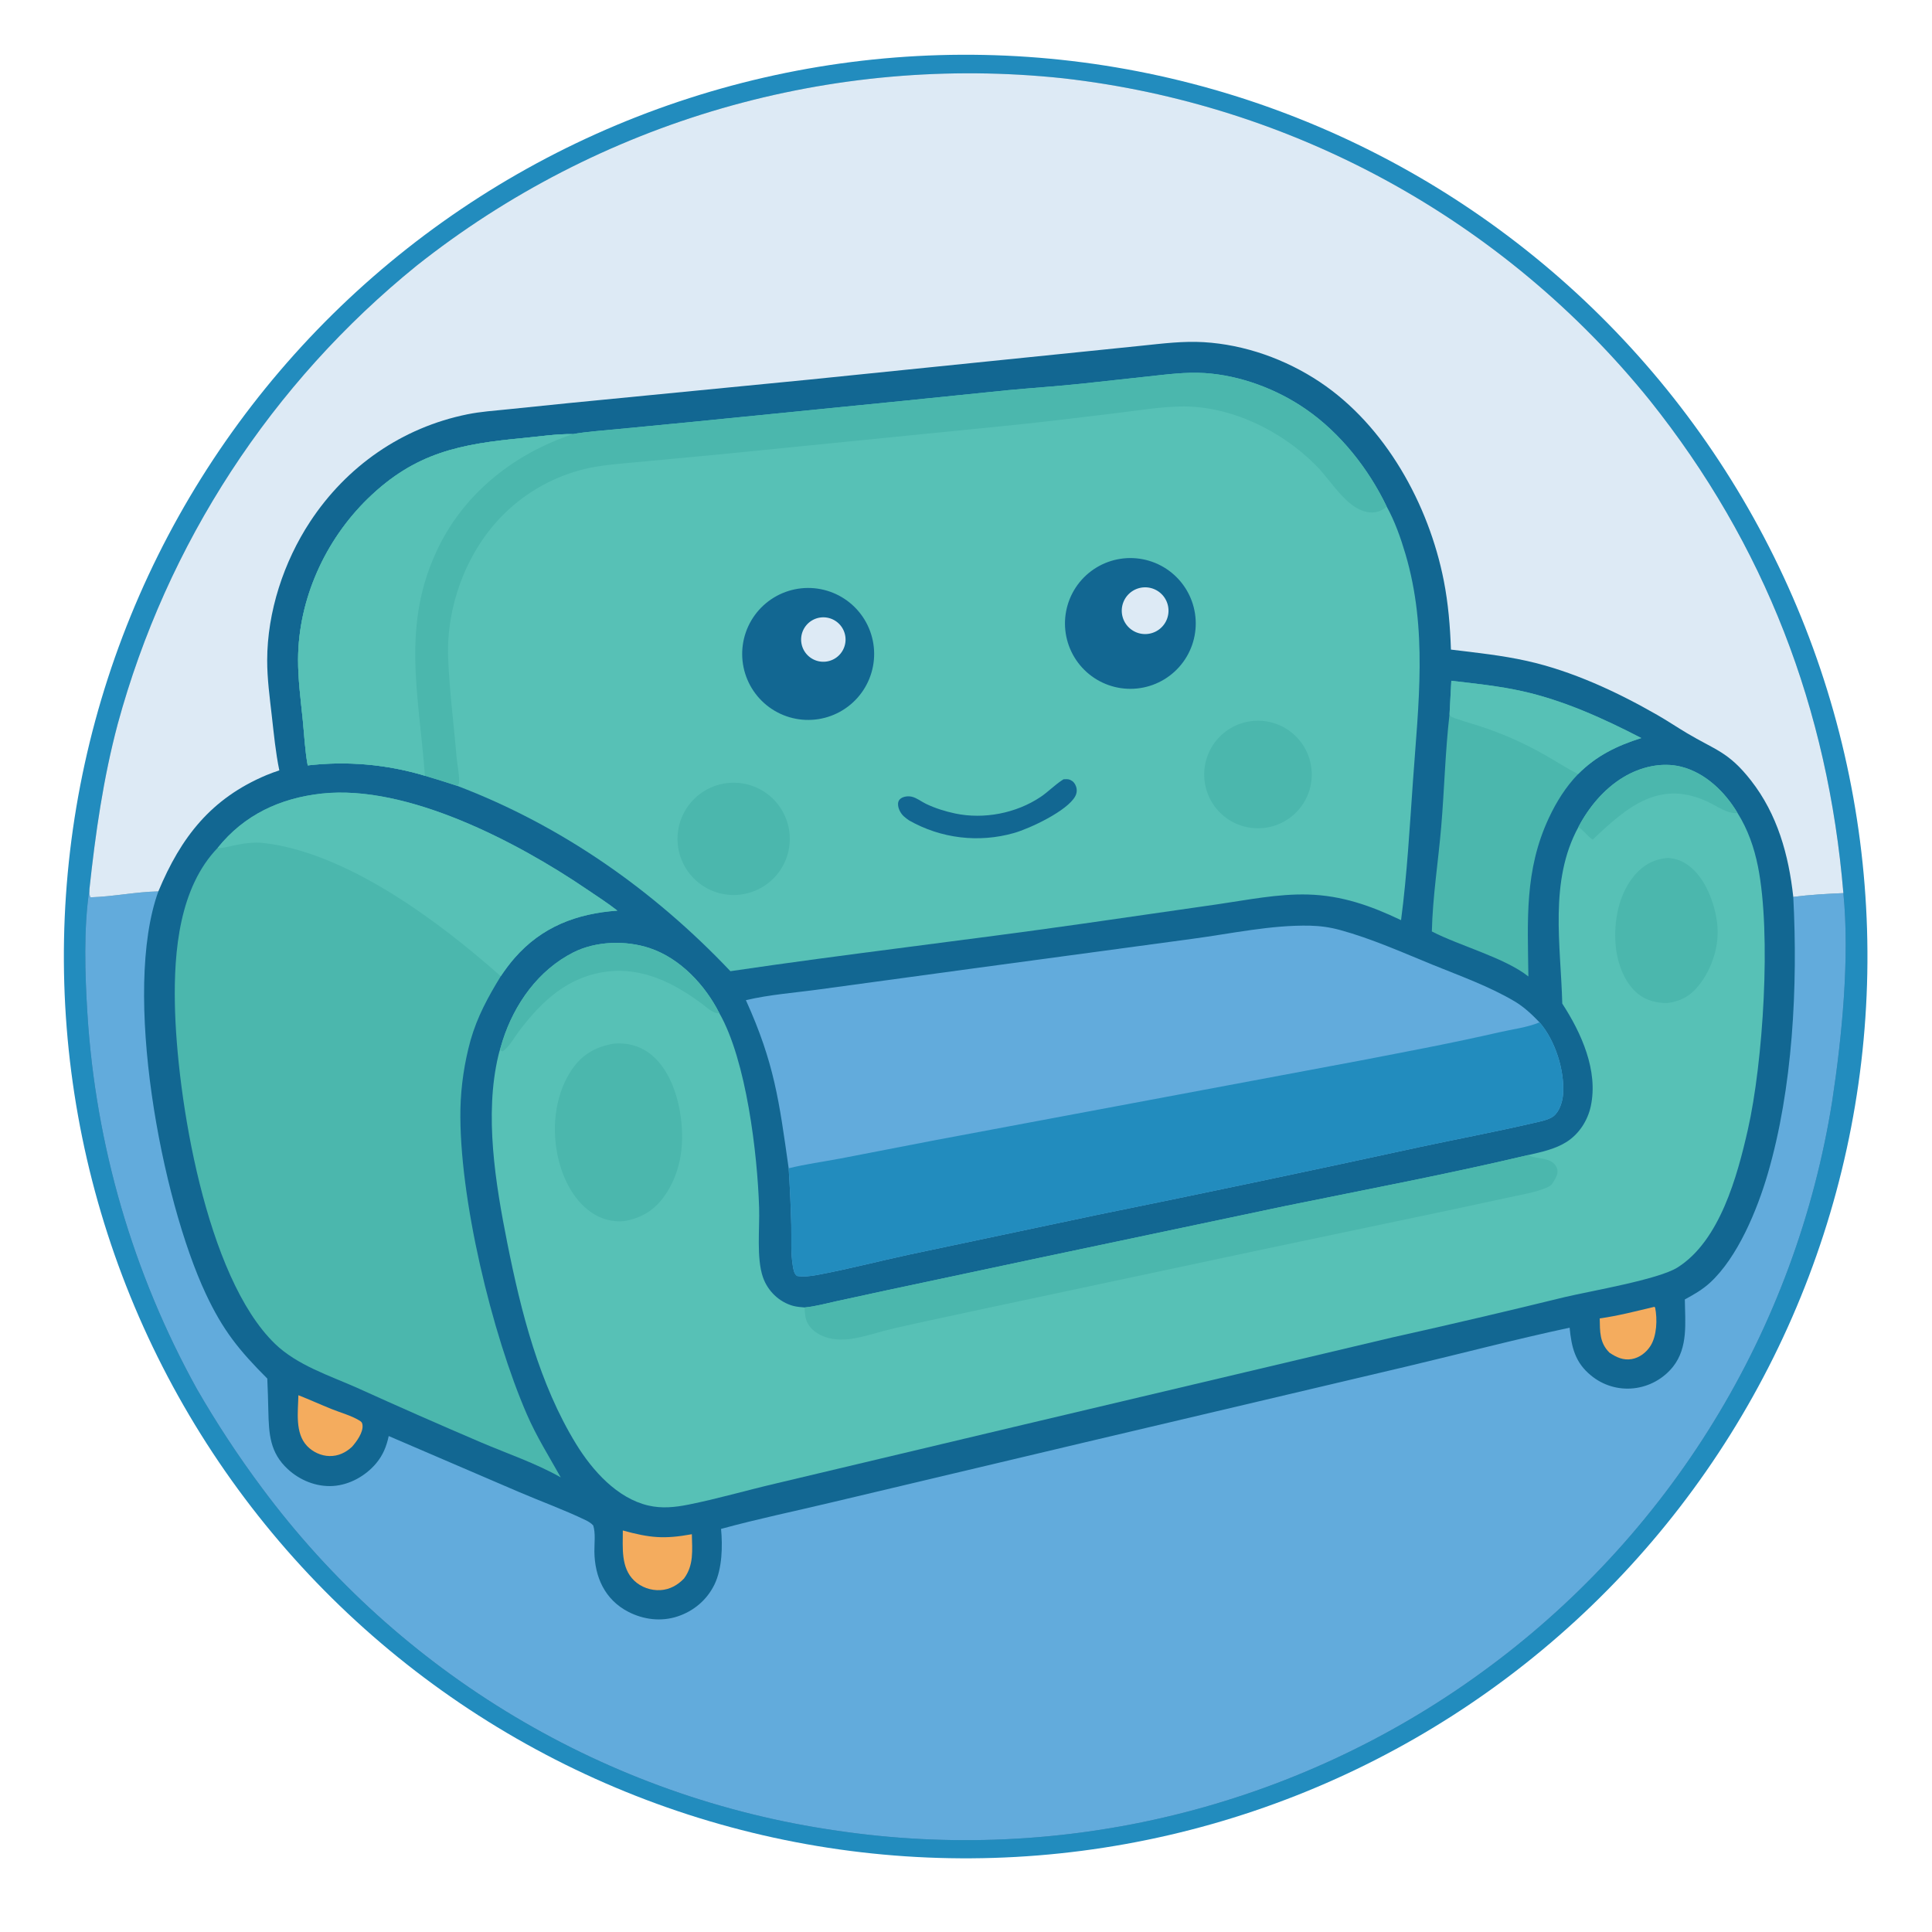 <?xml version="1.0" encoding="utf-8" ?>
<svg xmlns="http://www.w3.org/2000/svg" xmlns:xlink="http://www.w3.org/1999/xlink" width="994" height="994">
	<path fill="#228CBE" d="M483.365 28.359Q494.742 28.029 506.122 28.257Q517.501 28.485 528.856 29.271Q540.21 30.057 551.513 31.398Q562.815 32.74 574.038 34.634Q585.261 36.529 596.378 38.971Q607.495 41.413 618.478 44.397Q629.462 47.382 640.286 50.901Q651.11 54.42 661.748 58.466Q672.386 62.512 682.814 67.075Q693.241 71.637 703.432 76.706Q713.623 81.774 723.553 87.336Q733.483 92.898 743.129 98.94Q752.774 104.982 762.112 111.49Q771.45 117.998 780.457 124.956Q789.464 131.914 798.12 139.305Q806.775 146.697 815.057 154.503Q823.34 162.31 831.23 170.514Q839.119 178.717 846.597 187.298Q854.075 195.878 861.124 204.815Q868.172 213.752 874.773 223.023Q881.375 232.295 887.514 241.879Q893.653 251.463 899.315 261.337Q904.976 271.211 910.147 281.35Q915.318 291.49 919.985 301.87Q924.652 312.251 928.805 322.848Q932.958 333.446 936.586 344.234Q940.214 355.022 943.309 365.975Q946.404 376.928 948.958 388.019Q951.512 399.111 953.519 410.314Q955.526 421.517 956.981 432.806Q958.436 444.094 959.336 455.44Q960.236 466.786 960.579 478.163Q960.922 489.54 960.706 500.919Q960.49 512.299 959.717 523.655Q958.944 535.01 957.615 546.314Q956.285 557.618 954.403 568.843Q952.522 580.068 950.092 591.188Q947.661 602.307 944.689 613.294Q941.717 624.281 938.209 635.108Q934.702 645.936 930.668 656.579Q926.633 667.222 922.082 677.654Q917.531 688.086 912.474 698.283Q907.416 708.479 901.865 718.416Q896.314 728.352 890.282 738.004Q884.251 747.656 877.753 757.001Q871.255 766.346 864.307 775.361Q857.359 784.376 849.977 793.039Q842.596 801.703 834.798 809.994Q827 818.285 818.805 826.183Q810.611 834.082 802.038 841.569Q793.466 849.057 784.537 856.115Q775.608 863.173 766.343 869.785Q757.079 876.396 747.501 882.546Q737.924 888.695 728.056 894.368Q718.189 900.04 708.055 905.222Q697.921 910.404 687.545 915.083Q677.17 919.761 666.577 923.926Q655.984 928.09 645.2 931.73Q634.416 935.37 623.467 938.477Q612.517 941.583 601.428 944.149Q590.34 946.715 579.138 948.735Q567.937 950.754 556.65 952.222Q545.364 953.689 534.018 954.602Q522.673 955.514 511.297 955.869Q499.905 956.224 488.509 956.02Q477.113 955.816 465.741 955.052Q454.369 954.289 443.048 952.968Q431.727 951.647 420.485 949.771Q409.243 947.896 398.106 945.471Q386.969 943.046 375.965 940.077Q364.961 937.108 354.116 933.602Q343.271 930.097 332.611 926.063Q321.951 922.029 311.502 917.476Q301.053 912.924 290.84 907.863Q280.628 902.803 270.676 897.248Q260.723 891.692 251.056 885.655Q241.389 879.617 232.03 873.113Q222.671 866.608 213.642 859.651Q204.614 852.695 195.938 845.303Q187.262 837.912 178.959 830.103Q170.657 822.295 162.748 814.088Q154.838 805.881 147.342 797.296Q139.845 788.71 132.779 779.767Q125.713 770.824 119.095 761.545Q112.476 752.266 106.322 742.673Q100.167 733.08 94.49 723.196Q88.814 713.313 83.63 703.162Q78.446 693.012 73.766 682.619Q69.087 672.226 64.923 661.616Q60.76 651.006 57.122 640.205Q53.484 629.403 50.382 618.436Q47.279 607.469 44.718 596.363Q42.158 585.256 40.146 574.038Q38.133 562.819 36.675 551.515Q35.216 540.211 34.314 528.849Q33.412 517.487 33.069 506.095Q32.725 494.703 32.942 483.307Q33.159 471.911 33.935 460.54Q34.711 449.169 36.044 437.85Q37.378 426.53 39.265 415.29Q41.153 404.05 43.59 392.916Q46.028 381.782 49.008 370.781Q51.989 359.78 55.507 348.939Q59.025 338.097 63.07 327.442Q67.116 316.787 71.68 306.343Q76.244 295.899 81.315 285.691Q86.387 275.484 91.953 265.538Q97.519 255.592 103.567 245.932Q109.615 236.271 116.13 226.919Q122.646 217.567 129.612 208.546Q136.578 199.525 143.979 190.858Q151.38 182.19 159.198 173.896Q167.016 165.602 175.231 157.701Q183.446 149.801 192.04 142.314Q200.633 134.827 209.584 127.771Q218.535 120.714 227.821 114.106Q237.108 107.498 246.707 101.354Q256.307 95.209 266.197 89.544Q276.087 83.878 286.243 78.705Q296.399 73.532 306.797 68.864Q317.194 64.196 327.809 60.044Q338.423 55.892 349.229 52.266Q360.035 48.641 371.005 45.55Q381.976 42.459 393.085 39.91Q404.194 37.362 415.415 35.362Q426.635 33.362 437.941 31.916Q449.246 30.469 460.609 29.58Q471.972 28.69 483.365 28.359Z"/>
	<path fill="#126792" d="M46.013 457.483C49.108 428.727 53.127 400.434 60.586 372.431Q61.76 368.118 63.018 363.828Q64.276 359.539 65.618 355.275Q66.96 351.01 68.384 346.773Q69.809 342.536 71.316 338.328Q72.823 334.119 74.411 329.941Q76 325.762 77.67 321.616Q79.34 317.469 81.091 313.356Q82.841 309.243 84.672 305.165Q86.502 301.086 88.412 297.044Q90.322 293.003 92.31 288.999Q94.298 284.995 96.364 281.031Q98.43 277.067 100.573 273.144Q102.715 269.221 104.934 265.34Q107.153 261.459 109.448 257.623Q111.742 253.786 114.111 249.995Q116.479 246.204 118.921 242.46Q121.364 238.716 123.878 235.02Q126.393 231.324 128.98 227.678Q131.566 224.032 134.223 220.437Q136.88 216.843 139.607 213.3Q142.333 209.758 145.129 206.269Q147.924 202.781 150.787 199.348Q153.649 195.914 156.579 192.538Q159.508 189.161 162.502 185.842Q165.497 182.523 168.556 179.263Q171.614 176.003 174.736 172.804Q177.858 169.604 181.041 166.466Q184.225 163.328 187.469 160.252Q190.713 157.177 194.017 154.165Q197.32 151.154 200.682 148.207Q204.044 145.261 207.462 142.38Q210.881 139.5 214.355 136.687Q218.703 133.24 223.134 129.9Q227.564 126.56 232.074 123.329Q236.584 120.097 241.171 116.976Q245.758 113.854 250.42 110.845Q255.081 107.836 259.815 104.941Q264.548 102.045 269.35 99.266Q274.152 96.486 279.019 93.824Q283.887 91.162 288.818 88.618Q293.75 86.074 298.741 83.651Q303.732 81.228 308.781 78.927Q313.829 76.625 318.932 74.447Q324.035 72.269 329.189 70.215Q334.344 68.161 339.546 66.232Q344.749 64.304 349.996 62.502Q355.244 60.701 360.534 59.027Q365.824 57.353 371.153 55.808Q376.482 54.263 381.847 52.848Q387.212 51.432 392.609 50.148Q398.007 48.863 403.434 47.709Q408.861 46.556 414.315 45.534Q419.768 44.513 425.245 43.623Q430.722 42.734 436.218 41.978Q441.715 41.222 447.228 40.6Q452.742 39.978 458.269 39.489Q463.795 39.001 469.332 38.646Q474.87 38.292 480.414 38.072Q485.958 37.852 491.505 37.766Q497.053 37.681 502.601 37.73Q508.149 37.779 513.695 37.962Q519.24 38.146 524.779 38.464Q530.319 38.782 535.849 39.234Q541.379 39.687 546.896 40.273Q552.379 40.893 557.844 41.646Q563.31 42.399 568.756 43.285Q574.202 44.171 579.625 45.189Q585.047 46.207 590.444 47.357Q595.84 48.507 601.207 49.787Q606.574 51.068 611.908 52.478Q617.242 53.889 622.54 55.429Q627.838 56.969 633.097 58.637Q638.356 60.306 643.573 62.102Q648.79 63.898 653.962 65.82Q659.134 67.742 664.258 69.789Q669.381 71.837 674.453 74.008Q679.525 76.179 684.543 78.474Q689.561 80.768 694.522 83.183Q699.482 85.599 704.383 88.134Q709.283 90.669 714.121 93.323Q718.958 95.977 723.729 98.748Q728.5 101.519 733.203 104.405Q737.906 107.29 742.536 110.29Q747.167 113.289 751.724 116.401Q756.281 119.512 760.76 122.733Q765.24 125.954 769.64 129.283Q774.04 132.612 778.357 136.047Q782.675 139.482 786.908 143.021Q791.141 146.561 795.286 150.202Q799.432 153.843 803.488 157.583Q807.543 161.324 811.507 165.162Q815.47 169.001 819.339 172.934Q823.208 176.868 826.981 180.894Q830.753 184.921 834.426 189.038Q838.099 193.155 841.671 197.36Q845.243 201.565 848.712 205.856C908.115 280.227 940.479 364.844 948.402 459.497C951.694 492.671 947.695 533.311 942.7 566.232Q941.833 571.708 940.832 577.161Q939.831 582.614 938.695 588.041Q937.56 593.468 936.292 598.865Q935.023 604.262 933.623 609.626Q932.222 614.991 930.689 620.319Q929.157 625.647 927.494 630.936Q925.831 636.225 924.038 641.471Q922.245 646.718 920.324 651.918Q918.403 657.119 916.354 662.271Q914.305 667.422 912.131 672.522Q909.956 677.622 907.656 682.667Q905.356 687.712 902.933 692.698Q900.51 697.685 897.965 702.611Q895.42 707.536 892.754 712.397Q890.089 717.259 887.304 722.053Q884.52 726.847 881.618 731.572Q878.717 736.296 875.7 740.948Q872.683 745.599 869.552 750.175Q866.422 754.751 863.18 759.248Q859.938 763.745 856.586 768.162Q853.234 772.578 849.774 776.91Q846.315 781.243 842.75 785.489Q839.185 789.735 835.516 793.892Q831.848 798.049 828.078 802.114Q824.308 806.18 820.44 810.151Q816.571 814.123 812.606 817.998Q808.641 821.873 804.581 825.649Q800.522 829.425 796.371 833.1Q792.22 836.776 787.98 840.348Q783.739 843.919 779.413 847.386Q775.086 850.853 770.675 854.212Q766.264 857.57 761.772 860.82Q757.343 864.031 752.838 867.133Q748.333 870.235 743.753 873.228Q739.174 876.22 734.524 879.101Q729.874 881.981 725.155 884.748Q720.436 887.515 715.652 890.167Q710.867 892.818 706.02 895.354Q701.173 897.888 696.266 900.305Q691.358 902.722 686.394 905.019Q681.429 907.317 676.411 909.493Q671.392 911.669 666.322 913.723Q661.252 915.777 656.134 917.707Q651.016 919.638 645.853 921.444Q640.689 923.25 635.483 924.93Q630.278 926.61 625.033 928.164Q619.788 929.717 614.507 931.143Q609.226 932.569 603.912 933.867Q598.598 935.164 593.254 936.333Q587.91 937.501 582.539 938.54Q577.169 939.579 571.774 940.487Q566.38 941.395 560.966 942.172Q555.551 942.949 550.119 943.595Q544.687 944.24 539.241 944.754Q533.795 945.268 528.338 945.65Q522.881 946.032 517.417 946.281Q511.953 946.531 506.484 946.647Q501.015 946.764 495.545 946.749Q490.074 946.733 484.606 946.585Q479.138 946.436 473.675 946.156Q468.212 945.875 462.758 945.462Q457.303 945.049 451.86 944.504Q446.417 943.959 440.989 943.282Q435.561 942.605 430.151 941.797Q424.691 941.009 419.252 940.086Q413.813 939.163 408.398 938.106Q402.983 937.05 397.596 935.86Q392.209 934.67 386.853 933.348Q381.497 932.025 376.176 930.571Q370.854 929.117 365.57 927.532Q360.286 925.947 355.042 924.233Q349.798 922.518 344.599 920.674Q339.399 918.831 334.247 916.86Q329.094 914.889 323.991 912.791Q318.889 910.693 313.84 908.471Q308.791 906.248 303.798 903.901Q298.805 901.554 293.872 899.085Q288.938 896.616 284.067 894.026Q279.196 891.436 274.391 888.726Q269.585 886.017 264.848 883.19Q260.11 880.363 255.444 877.42Q250.778 874.477 246.186 871.419Q241.594 868.362 237.078 865.193Q232.563 862.023 228.127 858.743Q223.691 855.463 219.338 852.075Q214.984 848.686 210.715 845.191Q206.446 841.697 202.265 838.098Q198.084 834.499 193.993 830.798Q189.902 827.097 185.903 823.296Q181.904 819.495 178.001 815.597Q174.097 811.699 170.29 807.706Q166.484 803.713 162.777 799.627Q159.071 795.541 155.466 791.364Q151.861 787.188 148.36 782.924Q144.859 778.661 141.465 774.312Q138.07 769.963 134.784 765.532Q116.502 741.015 101.243 714.511Q98.176 708.966 95.264 703.339Q92.352 697.711 89.597 692.005Q86.842 686.299 84.246 680.519Q81.65 674.738 79.215 668.889Q76.781 663.039 74.509 657.124Q72.237 651.208 70.129 645.233Q68.022 639.257 66.081 633.225Q64.14 627.193 62.367 621.11Q60.594 615.027 58.99 608.897Q57.386 602.767 55.953 596.595Q54.519 590.423 53.257 584.213Q51.995 578.004 50.905 571.762Q49.816 565.52 48.899 559.25Q47.983 552.98 47.241 546.688Q46.498 540.395 45.931 534.084Q45.363 527.773 44.97 521.449C43.724 501.466 42.959 477.35 46.013 457.483Z"/>
	<path fill="#62ABDC" d="M948.402 459.497C951.694 492.671 947.695 533.311 942.7 566.232Q941.833 571.708 940.832 577.161Q939.831 582.614 938.695 588.041Q937.56 593.468 936.292 598.865Q935.023 604.262 933.623 609.626Q932.222 614.991 930.689 620.319Q929.157 625.647 927.494 630.936Q925.831 636.225 924.038 641.471Q922.245 646.718 920.324 651.918Q918.403 657.119 916.354 662.271Q914.305 667.422 912.131 672.522Q909.956 677.622 907.656 682.667Q905.356 687.712 902.933 692.698Q900.51 697.685 897.965 702.611Q895.42 707.536 892.754 712.397Q890.089 717.259 887.304 722.053Q884.52 726.847 881.618 731.572Q878.717 736.296 875.7 740.948Q872.683 745.599 869.552 750.175Q866.422 754.751 863.18 759.248Q859.938 763.745 856.586 768.162Q853.234 772.578 849.774 776.91Q846.315 781.243 842.75 785.489Q839.185 789.735 835.516 793.892Q831.848 798.049 828.078 802.114Q824.308 806.18 820.44 810.151Q816.571 814.123 812.606 817.998Q808.641 821.873 804.581 825.649Q800.522 829.425 796.371 833.1Q792.22 836.776 787.98 840.348Q783.739 843.919 779.413 847.386Q775.086 850.853 770.675 854.212Q766.264 857.57 761.772 860.82Q757.343 864.031 752.838 867.133Q748.333 870.235 743.753 873.228Q739.174 876.22 734.524 879.101Q729.874 881.981 725.155 884.748Q720.436 887.515 715.652 890.167Q710.867 892.818 706.02 895.354Q701.173 897.888 696.266 900.305Q691.358 902.722 686.394 905.019Q681.429 907.317 676.411 909.493Q671.392 911.669 666.322 913.723Q661.252 915.777 656.134 917.707Q651.016 919.638 645.853 921.444Q640.689 923.25 635.483 924.93Q630.278 926.61 625.033 928.164Q619.788 929.717 614.507 931.143Q609.226 932.569 603.912 933.867Q598.598 935.164 593.254 936.333Q587.91 937.501 582.539 938.54Q577.169 939.579 571.774 940.487Q566.38 941.395 560.966 942.172Q555.551 942.949 550.119 943.595Q544.687 944.24 539.241 944.754Q533.795 945.268 528.338 945.65Q522.881 946.032 517.417 946.281Q511.953 946.531 506.484 946.647Q501.015 946.764 495.545 946.749Q490.074 946.733 484.606 946.585Q479.138 946.436 473.675 946.156Q468.212 945.875 462.758 945.462Q457.303 945.049 451.86 944.504Q446.417 943.959 440.989 943.282Q435.561 942.605 430.151 941.797Q424.691 941.009 419.252 940.086Q413.813 939.163 408.398 938.106Q402.983 937.05 397.596 935.86Q392.209 934.67 386.853 933.348Q381.497 932.025 376.176 930.571Q370.854 929.117 365.57 927.532Q360.286 925.947 355.042 924.233Q349.798 922.518 344.599 920.674Q339.399 918.831 334.247 916.86Q329.094 914.889 323.991 912.791Q318.889 910.693 313.84 908.471Q308.791 906.248 303.798 903.901Q298.805 901.554 293.872 899.085Q288.938 896.616 284.067 894.026Q279.196 891.436 274.391 888.726Q269.585 886.017 264.848 883.19Q260.11 880.363 255.444 877.42Q250.778 874.477 246.186 871.419Q241.594 868.362 237.078 865.193Q232.563 862.023 228.127 858.743Q223.691 855.463 219.338 852.075Q214.984 848.686 210.715 845.191Q206.446 841.697 202.265 838.098Q198.084 834.499 193.993 830.798Q189.902 827.097 185.903 823.296Q181.904 819.495 178.001 815.597Q174.097 811.699 170.29 807.706Q166.484 803.713 162.777 799.627Q159.071 795.541 155.466 791.364Q151.861 787.188 148.36 782.924Q144.859 778.661 141.465 774.312Q138.07 769.963 134.784 765.532Q116.502 741.015 101.243 714.511Q98.176 708.966 95.264 703.339Q92.352 697.711 89.597 692.005Q86.842 686.299 84.246 680.519Q81.65 674.738 79.215 668.889Q76.781 663.039 74.509 657.124Q72.237 651.208 70.129 645.233Q68.022 639.257 66.081 633.225Q64.14 627.193 62.367 621.11Q60.594 615.027 58.99 608.897Q57.386 602.767 55.953 596.595Q54.519 590.423 53.257 584.213Q51.995 578.004 50.905 571.762Q49.816 565.52 48.899 559.25Q47.983 552.98 47.241 546.688Q46.498 540.395 45.931 534.084Q45.363 527.773 44.97 521.449C43.724 501.466 42.959 477.35 46.013 457.483C46.059 458.776 45.847 460.627 46.581 461.662C58.226 461.321 69.826 458.839 81.467 458.614C62.82 510.102 82.905 616.678 105.927 665.752C114.709 684.472 122.955 694.686 137.519 709.264Q137.892 717.653 138.064 726.049C138.356 737.854 138.863 747.346 148.051 755.848C154.288 761.621 162.799 765.073 171.351 764.523C179.847 763.977 188.06 759.362 193.503 752.899C197.008 748.738 198.87 744.125 199.992 738.832L266.951 767.596C277.797 772.243 290.907 777.056 301.249 782.089C302.773 782.831 304.049 783.575 305.208 784.826C306.483 788.809 305.766 794.077 305.809 798.23C305.943 811.354 311.211 823.04 323.244 829.259C331.068 833.303 340.178 834.427 348.596 831.644C356.905 828.896 363.682 823.184 367.544 815.307C371.558 807.119 371.83 795.545 370.971 786.614C389.728 781.461 409 777.495 427.931 772.96L557.353 742.271L723.672 703.063C751.639 696.453 779.452 689.09 807.559 683.084C808.521 693.109 810.369 700.989 818.52 707.637Q819.089 708.11 819.68 708.553Q820.272 708.996 820.885 709.41Q821.498 709.823 822.131 710.205Q822.764 710.587 823.415 710.936Q824.066 711.286 824.734 711.603Q825.402 711.919 826.085 712.202Q826.769 712.484 827.465 712.732Q828.161 712.98 828.869 713.193Q829.577 713.406 830.295 713.583Q831.013 713.76 831.739 713.901Q832.464 714.041 833.196 714.145Q833.928 714.249 834.664 714.317Q835.4 714.384 836.139 714.414Q836.878 714.445 837.617 714.438Q838.356 714.431 839.094 714.387Q839.832 714.343 840.567 714.262Q841.303 714.181 842.034 714.063Q842.766 713.945 843.49 713.792Q844.215 713.638 844.931 713.45Q845.647 713.261 846.353 713.037Q847.059 712.813 847.753 712.555Q848.447 712.297 849.128 712.004Q849.808 711.712 850.474 711.387Q851.139 711.062 851.788 710.705Q852.436 710.347 853.066 709.958Q853.697 709.569 854.307 709.15Q854.917 708.73 855.506 708.281Q856.095 707.832 856.662 707.355Q857.228 706.877 857.77 706.373Q858.312 705.868 858.829 705.337Q859.345 704.807 859.835 704.251Q860.325 703.696 860.787 703.117C868.62 693.171 866.972 680.427 866.832 668.557C871.482 666.024 875.875 663.543 879.802 659.931C894.057 646.823 904.045 622.526 909.462 604.033C922.396 559.88 925.037 507.287 922.626 461.444C931.057 460.343 939.906 459.849 948.402 459.497Z"/>
	<path fill="#DDEAF5" d="M46.013 457.483C49.108 428.727 53.127 400.434 60.586 372.431Q61.76 368.118 63.018 363.828Q64.276 359.539 65.618 355.275Q66.96 351.01 68.384 346.773Q69.809 342.536 71.316 338.328Q72.823 334.119 74.411 329.941Q76 325.762 77.67 321.616Q79.34 317.469 81.091 313.356Q82.841 309.243 84.672 305.165Q86.502 301.086 88.412 297.044Q90.322 293.003 92.31 288.999Q94.298 284.995 96.364 281.031Q98.43 277.067 100.573 273.144Q102.715 269.221 104.934 265.34Q107.153 261.459 109.448 257.623Q111.742 253.786 114.111 249.995Q116.479 246.204 118.921 242.46Q121.364 238.716 123.878 235.02Q126.393 231.324 128.98 227.678Q131.566 224.032 134.223 220.437Q136.88 216.843 139.607 213.3Q142.333 209.758 145.129 206.269Q147.924 202.781 150.787 199.348Q153.649 195.914 156.579 192.538Q159.508 189.161 162.502 185.842Q165.497 182.523 168.556 179.263Q171.614 176.003 174.736 172.804Q177.858 169.604 181.041 166.466Q184.225 163.328 187.469 160.252Q190.713 157.177 194.017 154.165Q197.32 151.154 200.682 148.207Q204.044 145.261 207.462 142.38Q210.881 139.5 214.355 136.687Q218.703 133.24 223.134 129.9Q227.564 126.56 232.074 123.329Q236.584 120.097 241.171 116.976Q245.758 113.854 250.42 110.845Q255.081 107.836 259.815 104.941Q264.548 102.045 269.35 99.266Q274.152 96.486 279.019 93.824Q283.887 91.162 288.818 88.618Q293.75 86.074 298.741 83.651Q303.732 81.228 308.781 78.927Q313.829 76.625 318.932 74.447Q324.035 72.269 329.189 70.215Q334.344 68.161 339.546 66.232Q344.749 64.304 349.996 62.502Q355.244 60.701 360.534 59.027Q365.824 57.353 371.153 55.808Q376.482 54.263 381.847 52.848Q387.212 51.432 392.609 50.148Q398.007 48.863 403.434 47.709Q408.861 46.556 414.315 45.534Q419.768 44.513 425.245 43.623Q430.722 42.734 436.218 41.978Q441.715 41.222 447.228 40.6Q452.742 39.978 458.269 39.489Q463.795 39.001 469.332 38.646Q474.87 38.292 480.414 38.072Q485.958 37.852 491.505 37.766Q497.053 37.681 502.601 37.73Q508.149 37.779 513.695 37.962Q519.24 38.146 524.779 38.464Q530.319 38.782 535.849 39.234Q541.379 39.687 546.896 40.273Q552.379 40.893 557.844 41.646Q563.31 42.399 568.756 43.285Q574.202 44.171 579.625 45.189Q585.047 46.207 590.444 47.357Q595.84 48.507 601.207 49.787Q606.574 51.068 611.908 52.478Q617.242 53.889 622.54 55.429Q627.838 56.969 633.097 58.637Q638.356 60.306 643.573 62.102Q648.79 63.898 653.962 65.82Q659.134 67.742 664.258 69.789Q669.381 71.837 674.453 74.008Q679.525 76.179 684.543 78.474Q689.561 80.768 694.522 83.183Q699.482 85.599 704.383 88.134Q709.283 90.669 714.121 93.323Q718.958 95.977 723.729 98.748Q728.5 101.519 733.203 104.405Q737.906 107.29 742.536 110.29Q747.167 113.289 751.724 116.401Q756.281 119.512 760.76 122.733Q765.24 125.954 769.64 129.283Q774.04 132.612 778.357 136.047Q782.675 139.482 786.908 143.021Q791.141 146.561 795.286 150.202Q799.432 153.843 803.488 157.583Q807.543 161.324 811.507 165.162Q815.47 169.001 819.339 172.934Q823.208 176.868 826.981 180.894Q830.753 184.921 834.426 189.038Q838.099 193.155 841.671 197.36Q845.243 201.565 848.712 205.856C908.115 280.227 940.479 364.844 948.402 459.497C939.906 459.849 931.057 460.343 922.626 461.444C920.262 439.809 914.467 418.945 900.871 401.56C889.281 386.739 882.637 385.98 867.829 377.142C862.765 374.119 857.86 370.824 852.745 367.888C832.018 355.993 808.93 345.241 785.505 340.026C772.703 337.176 759.509 335.793 746.498 334.212C746.092 322.339 745.114 310.434 742.819 298.764C735.096 259.482 712.8 219.048 679.071 196.549C661.481 184.815 640.418 177.299 619.3 176.04C608.692 175.407 598.171 176.744 587.64 177.834L553.624 181.315L416.186 195.319L292.314 207.416L261.34 210.583C254.37 211.295 247.302 211.772 240.432 213.165C206.83 219.98 178.369 239.837 159.587 268.354C145.966 289.035 137.509 314.767 137.466 339.66C137.449 349.192 138.757 358.797 139.834 368.256C140.902 377.629 141.801 387.11 143.703 396.357Q140.334 397.451 137.06 398.803C108.555 410.808 93.096 430.738 81.467 458.614C69.826 458.839 58.226 461.321 46.581 461.662C45.847 460.627 46.059 458.776 46.013 457.483Z"/>
	<path fill="#57C1B6" d="M294.784 223.338C302.077 222.032 309.632 221.573 317.01 220.845L356.16 217.065L464.089 206.3L518.843 200.72C531.551 199.536 544.287 198.709 556.982 197.356L590.485 193.701C600.127 192.667 610.07 191.308 619.772 191.939C638.139 193.134 656.803 200.114 671.908 210.558C689.672 222.84 704.115 241.203 713.403 260.549C717.622 268.15 720.662 276.792 723.12 285.121C734.565 323.9 729.777 362.029 726.974 401.636C725.28 425.566 723.95 449.615 720.831 473.415C705.321 466.001 690.33 460.695 672.921 460.222C657.444 459.801 641.693 463.039 626.422 465.248L557.552 475.161C497.041 483.808 436.256 490.722 375.785 499.669C336.295 458.005 288.867 424.671 234.995 404.226Q226.841 401.551 218.612 399.113Q214.963 398.015 211.263 397.105Q207.564 396.194 203.822 395.474Q200.08 394.754 196.307 394.225Q192.533 393.697 188.738 393.362Q184.942 393.027 181.135 392.886Q177.327 392.746 173.517 392.799Q169.707 392.853 165.905 393.102Q162.103 393.35 158.318 393.792C156.916 386.258 156.553 378.261 155.792 370.633C154.75 360.184 153.3 349.556 153.362 339.044C153.544 308.245 167.285 277.944 189.204 256.589C213.763 232.661 236.969 228.433 269.327 225.357C277.696 224.562 286.407 223.198 294.784 223.338Z"/>
	<path fill="#4BB7AD" d="M294.784 223.338C302.077 222.032 309.632 221.573 317.01 220.845L356.16 217.065L464.089 206.3L518.843 200.72C531.551 199.536 544.287 198.709 556.982 197.356L590.485 193.701C600.127 192.667 610.07 191.308 619.772 191.939C638.139 193.134 656.803 200.114 671.908 210.558C689.672 222.84 704.115 241.203 713.403 260.549C711.686 262.438 709.007 263.505 706.478 263.645C701.206 263.935 696.353 260.788 692.676 257.317C686.798 251.766 682.411 244.807 676.687 239.09C658.888 221.312 632.659 208.545 607.143 209.134C596.381 209.382 585.42 211.221 574.734 212.495C554.322 214.928 533.864 217.535 513.402 219.484L371.729 233.635L329.049 237.653C319.063 238.617 308.678 239.162 298.963 241.757Q297.474 242.153 295.999 242.6Q294.524 243.048 293.065 243.546Q291.607 244.044 290.166 244.592Q288.726 245.141 287.305 245.738Q285.885 246.336 284.486 246.983Q283.087 247.63 281.711 248.324Q280.335 249.019 278.984 249.761Q277.633 250.503 276.309 251.291Q274.984 252.08 273.688 252.913Q272.392 253.747 271.125 254.625Q269.858 255.503 268.623 256.424Q267.387 257.346 266.184 258.309Q264.982 259.273 263.813 260.278Q262.644 261.282 261.511 262.327Q260.377 263.371 259.281 264.454Q258.184 265.538 257.126 266.658C239.421 285.434 229.612 312.549 230.559 338.27C231.177 355.079 233.454 372.132 234.836 388.914C235.178 393.073 236.225 397.618 236.24 401.71C236.243 402.584 236.286 403.179 235.61 403.858C235.442 404.027 235.2 404.103 234.995 404.226Q226.841 401.551 218.612 399.113Q214.963 398.015 211.263 397.105Q207.564 396.194 203.822 395.474Q200.08 394.754 196.307 394.225Q192.533 393.697 188.738 393.362Q184.942 393.027 181.135 392.886Q177.327 392.746 173.517 392.799Q169.707 392.853 165.905 393.102Q162.103 393.35 158.318 393.792C156.916 386.258 156.553 378.261 155.792 370.633C154.75 360.184 153.3 349.556 153.362 339.044C153.544 308.245 167.285 277.944 189.204 256.589C213.763 232.661 236.969 228.433 269.327 225.357C277.696 224.562 286.407 223.198 294.784 223.338Z"/>
	<path fill="#57C1B6" d="M158.318 393.792C156.916 386.258 156.553 378.261 155.792 370.633C154.75 360.184 153.3 349.556 153.362 339.044C153.544 308.245 167.285 277.944 189.204 256.589C213.763 232.661 236.969 228.433 269.327 225.357C277.696 224.562 286.407 223.198 294.784 223.338C265.305 233.196 239.842 252.79 225.844 281.029C206.039 320.983 215.585 357.335 218.612 399.113Q214.963 398.015 211.263 397.105Q207.564 396.194 203.822 395.474Q200.08 394.754 196.307 394.225Q192.533 393.697 188.738 393.362Q184.942 393.027 181.135 392.886Q177.327 392.746 173.517 392.799Q169.707 392.853 165.905 393.102Q162.103 393.35 158.318 393.792Z"/>
	<path fill="#126792" d="M410.582 302.9Q411.405 302.772 412.233 302.685Q413.062 302.597 413.893 302.551Q414.725 302.504 415.558 302.498Q416.391 302.493 417.223 302.528Q418.055 302.563 418.885 302.638Q419.714 302.714 420.539 302.831Q421.364 302.947 422.182 303.104Q423 303.261 423.81 303.457Q424.619 303.654 425.418 303.89Q426.217 304.126 427.003 304.401Q427.789 304.676 428.561 304.989Q429.333 305.303 430.088 305.653Q430.844 306.004 431.581 306.391Q432.319 306.779 433.036 307.202Q433.754 307.625 434.45 308.082Q435.146 308.54 435.818 309.031Q436.491 309.523 437.139 310.046Q437.786 310.57 438.408 311.125Q439.029 311.68 439.622 312.264Q440.216 312.849 440.78 313.462Q441.344 314.075 441.877 314.715Q442.41 315.355 442.911 316.02Q443.412 316.686 443.88 317.375Q444.348 318.064 444.782 318.775Q445.215 319.486 445.614 320.218Q446.012 320.949 446.374 321.7Q446.735 322.45 447.06 323.217Q447.385 323.984 447.671 324.766Q447.958 325.548 448.206 326.344Q448.454 327.139 448.662 327.945Q448.871 328.752 449.04 329.567Q449.208 330.383 449.337 331.206Q449.466 332.029 449.554 332.857Q449.642 333.686 449.689 334.517Q449.736 335.349 449.743 336.182Q449.749 337.015 449.715 337.847Q449.681 338.679 449.606 339.509Q449.531 340.338 449.415 341.163Q449.299 341.988 449.143 342.806Q448.987 343.624 448.791 344.434Q448.595 345.243 448.36 346.042Q448.124 346.841 447.85 347.628Q447.576 348.414 447.263 349.186Q446.951 349.959 446.6 350.714Q446.25 351.47 445.864 352.208Q445.477 352.946 445.055 353.664Q444.632 354.381 444.175 355.078Q443.718 355.774 443.227 356.447Q442.737 357.12 442.214 357.768Q441.69 358.417 441.136 359.038Q440.582 359.66 439.998 360.254Q439.414 360.848 438.801 361.412Q438.189 361.977 437.549 362.51Q436.91 363.044 436.245 363.546Q435.58 364.048 434.891 364.516Q434.203 364.985 433.492 365.419Q432.781 365.853 432.05 366.252Q431.318 366.651 430.569 367.013Q429.819 367.376 429.052 367.701Q428.285 368.026 427.503 368.314Q426.721 368.601 425.926 368.849Q425.131 369.098 424.325 369.307Q423.519 369.517 422.703 369.686Q421.888 369.856 421.065 369.985Q420.241 370.114 419.412 370.203Q418.583 370.292 417.751 370.34Q416.918 370.388 416.084 370.395Q415.25 370.402 414.417 370.369Q413.584 370.335 412.754 370.26Q411.923 370.185 411.097 370.07Q410.271 369.955 409.452 369.799Q408.633 369.643 407.822 369.447Q407.012 369.251 406.212 369.016Q405.412 368.781 404.624 368.506Q403.837 368.232 403.064 367.919Q402.291 367.607 401.534 367.256Q400.778 366.906 400.039 366.519Q399.3 366.132 398.582 365.709Q397.863 365.287 397.166 364.829Q396.469 364.371 395.795 363.88Q395.121 363.389 394.472 362.865Q393.823 362.342 393.201 361.787Q392.578 361.232 391.984 360.647Q391.39 360.062 390.825 359.449Q390.26 358.835 389.725 358.195Q389.191 357.555 388.689 356.889Q388.187 356.223 387.718 355.534Q387.25 354.844 386.815 354.132Q386.381 353.421 385.982 352.688Q385.583 351.956 385.22 351.205Q384.858 350.454 384.533 349.686Q384.208 348.918 383.92 348.135Q383.633 347.353 383.385 346.557Q383.137 345.76 382.928 344.953Q382.719 344.146 382.55 343.329Q382.381 342.513 382.252 341.689Q382.123 340.865 382.035 340.036Q381.947 339.207 381.9 338.374Q381.852 337.542 381.846 336.708Q381.84 335.874 381.874 335.041Q381.909 334.208 381.984 333.377Q382.059 332.547 382.176 331.721Q382.292 330.895 382.448 330.076Q382.605 329.257 382.801 328.447Q382.998 327.636 383.234 326.836Q383.47 326.037 383.745 325.249Q384.02 324.462 384.333 323.689Q384.647 322.917 384.997 322.16Q385.348 321.404 385.736 320.666Q386.124 319.927 386.547 319.209Q386.97 318.49 387.429 317.794Q387.887 317.097 388.379 316.424Q388.87 315.75 389.395 315.102Q389.919 314.453 390.475 313.831Q391.03 313.209 391.615 312.616Q392.201 312.022 392.815 311.457Q393.428 310.893 394.069 310.359Q394.71 309.826 395.376 309.324Q396.042 308.822 396.732 308.354Q397.422 307.886 398.135 307.452Q398.847 307.018 399.579 306.62Q400.312 306.222 401.063 305.86Q401.815 305.498 402.583 305.174Q403.351 304.849 404.134 304.563Q404.917 304.276 405.713 304.029Q406.51 303.781 407.317 303.573Q408.125 303.365 408.941 303.196Q409.758 303.028 410.582 302.9Z"/>
	<path fill="#DDEAF5" d="M421.119 317.878Q421.395 317.817 421.673 317.769Q421.951 317.722 422.232 317.688Q422.512 317.654 422.794 317.634Q423.075 317.614 423.358 317.608Q423.64 317.602 423.922 317.61Q424.204 317.618 424.486 317.64Q424.767 317.662 425.048 317.698Q425.328 317.733 425.606 317.783Q425.884 317.833 426.159 317.896Q426.434 317.959 426.706 318.036Q426.977 318.112 427.245 318.203Q427.513 318.293 427.776 318.396Q428.038 318.499 428.296 318.615Q428.553 318.731 428.805 318.859Q429.056 318.988 429.301 319.129Q429.545 319.27 429.783 319.423Q430.02 319.575 430.25 319.74Q430.48 319.904 430.701 320.079Q430.922 320.255 431.135 320.441Q431.347 320.627 431.55 320.823Q431.753 321.02 431.945 321.226Q432.138 321.432 432.321 321.648Q432.503 321.863 432.675 322.087Q432.847 322.312 433.007 322.544Q433.167 322.776 433.316 323.016Q433.465 323.256 433.601 323.504Q433.738 323.751 433.862 324.004Q433.987 324.258 434.098 324.517Q434.21 324.776 434.309 325.041Q434.407 325.306 434.493 325.575Q434.578 325.844 434.65 326.117Q434.723 326.39 434.781 326.666Q434.84 326.942 434.884 327.221Q434.929 327.5 434.96 327.78Q434.991 328.061 435.008 328.343Q435.025 328.625 435.029 328.907Q435.032 329.19 435.021 329.472Q435.01 329.754 434.985 330.035Q434.961 330.316 434.922 330.596Q434.884 330.876 434.831 331.153Q434.779 331.431 434.713 331.705Q434.647 331.98 434.568 332.251Q434.488 332.522 434.396 332.789Q434.303 333.055 434.197 333.317Q434.091 333.579 433.973 333.835Q433.854 334.092 433.723 334.342Q433.592 334.592 433.449 334.835Q433.305 335.078 433.15 335.314Q432.995 335.55 432.828 335.778Q432.662 336.006 432.484 336.226Q432.307 336.445 432.118 336.656Q431.93 336.866 431.732 337.067Q431.533 337.268 431.325 337.459Q431.117 337.65 430.9 337.83Q430.683 338.01 430.457 338.18Q430.231 338.349 429.997 338.507Q429.763 338.665 429.521 338.812Q429.28 338.958 429.031 339.092Q428.783 339.226 428.528 339.348Q428.273 339.47 428.013 339.579Q427.752 339.688 427.487 339.784Q427.221 339.88 426.951 339.963Q426.681 340.045 426.408 340.115Q426.134 340.184 425.857 340.24Q425.584 340.295 425.308 340.337Q425.032 340.378 424.755 340.407Q424.478 340.435 424.199 340.449Q423.921 340.464 423.642 340.465Q423.363 340.466 423.085 340.454Q422.806 340.441 422.529 340.415Q422.251 340.389 421.975 340.349Q421.699 340.31 421.425 340.257Q421.152 340.204 420.881 340.137Q420.61 340.071 420.343 339.992Q420.076 339.912 419.813 339.82Q419.55 339.727 419.291 339.622Q419.033 339.517 418.78 339.4Q418.528 339.282 418.281 339.152Q418.034 339.023 417.794 338.881Q417.554 338.739 417.321 338.586Q417.088 338.433 416.862 338.269Q416.637 338.104 416.42 337.929Q416.203 337.754 415.995 337.569Q415.787 337.383 415.588 337.188Q415.389 336.992 415.2 336.788Q415.011 336.583 414.832 336.369Q414.654 336.155 414.485 335.933Q414.317 335.71 414.16 335.48Q414.003 335.25 413.857 335.012Q413.711 334.775 413.577 334.53Q413.443 334.286 413.321 334.035Q413.199 333.784 413.09 333.528Q412.98 333.271 412.883 333.01Q412.786 332.749 412.702 332.483Q412.618 332.217 412.547 331.947Q412.476 331.678 412.418 331.405Q412.36 331.132 412.316 330.857Q412.271 330.582 412.24 330.305Q412.209 330.028 412.192 329.749Q412.175 329.471 412.171 329.192Q412.167 328.914 412.177 328.635Q412.186 328.356 412.21 328.078Q412.233 327.801 412.27 327.524Q412.307 327.248 412.357 326.974Q412.408 326.699 412.471 326.428Q412.535 326.156 412.611 325.888Q412.688 325.62 412.778 325.356Q412.868 325.092 412.97 324.833Q413.073 324.574 413.188 324.32Q413.303 324.066 413.43 323.818Q413.557 323.57 413.697 323.328Q413.836 323.087 413.987 322.852Q414.137 322.618 414.3 322.391Q414.462 322.164 414.635 321.945Q414.808 321.727 414.991 321.517Q415.174 321.307 415.368 321.106Q415.561 320.905 415.764 320.714Q415.967 320.523 416.179 320.342Q416.391 320.161 416.612 319.99Q416.833 319.82 417.061 319.66Q417.29 319.501 417.526 319.353Q417.762 319.205 418.006 319.068Q418.249 318.932 418.498 318.807Q418.748 318.683 419.003 318.571Q419.258 318.458 419.519 318.359Q419.779 318.259 420.044 318.173Q420.309 318.086 420.578 318.012Q420.847 317.939 421.119 317.878Z"/>
	<path fill="#126792" d="M576.473 287.5Q577.289 287.375 578.11 287.29Q578.932 287.206 579.756 287.161Q580.581 287.117 581.406 287.113Q582.232 287.11 583.057 287.146Q583.881 287.183 584.703 287.26Q585.525 287.337 586.343 287.455Q587.16 287.572 587.97 287.729Q588.781 287.886 589.583 288.083Q590.385 288.28 591.176 288.516Q591.967 288.752 592.746 289.027Q593.524 289.301 594.288 289.613Q595.053 289.926 595.801 290.275Q596.549 290.625 597.279 291.01Q598.009 291.396 598.719 291.817Q599.429 292.238 600.118 292.694Q600.806 293.149 601.472 293.638Q602.137 294.126 602.778 294.647Q603.419 295.168 604.033 295.719Q604.648 296.271 605.234 296.852Q605.821 297.432 606.378 298.041Q606.936 298.651 607.463 299.286Q607.989 299.922 608.484 300.583Q608.98 301.243 609.442 301.927Q609.904 302.612 610.332 303.318Q610.76 304.024 611.152 304.75Q611.545 305.476 611.902 306.221Q612.259 306.965 612.578 307.727Q612.898 308.488 613.18 309.264Q613.462 310.04 613.706 310.828Q613.949 311.617 614.154 312.417Q614.359 313.217 614.524 314.026Q614.689 314.835 614.814 315.651Q614.939 316.467 615.024 317.288Q615.109 318.11 615.154 318.934Q615.199 319.758 615.203 320.584Q615.207 321.41 615.171 322.234Q615.135 323.059 615.058 323.881Q614.981 324.703 614.864 325.521Q614.747 326.338 614.591 327.149Q614.434 327.959 614.237 328.761Q614.041 329.563 613.805 330.354Q613.57 331.146 613.295 331.924Q613.021 332.703 612.709 333.468Q612.397 334.232 612.048 334.98Q611.699 335.728 611.314 336.459Q610.928 337.189 610.508 337.899Q610.087 338.61 609.632 339.298Q609.177 339.987 608.688 340.653Q608.2 341.319 607.68 341.96Q607.159 342.601 606.608 343.216Q606.057 343.83 605.476 344.417Q604.896 345.004 604.287 345.562Q603.678 346.12 603.043 346.647Q602.407 347.174 601.747 347.669Q601.086 348.165 600.402 348.627Q599.718 349.089 599.012 349.518Q598.307 349.946 597.58 350.339Q596.854 350.732 596.11 351.089Q595.366 351.446 594.604 351.766Q593.843 352.087 593.068 352.369Q592.292 352.651 591.503 352.895Q590.714 353.139 589.915 353.344Q589.115 353.549 588.306 353.715Q587.497 353.88 586.681 354.006Q585.865 354.132 585.043 354.217Q584.221 354.303 583.396 354.348Q582.571 354.393 581.745 354.397Q580.919 354.402 580.094 354.366Q579.268 354.33 578.446 354.253Q577.623 354.177 576.805 354.06Q575.987 353.943 575.176 353.786Q574.365 353.63 573.563 353.433Q572.76 353.237 571.969 353.001Q571.177 352.766 570.397 352.492Q569.618 352.217 568.853 351.905Q568.088 351.593 567.339 351.244Q566.591 350.895 565.86 350.509Q565.13 350.124 564.419 349.703Q563.708 349.282 563.018 348.827Q562.329 348.371 561.663 347.883Q560.997 347.394 560.356 346.873Q559.714 346.353 559.099 345.801Q558.484 345.249 557.897 344.668Q557.31 344.087 556.752 343.478Q556.194 342.869 555.666 342.233Q555.139 341.597 554.643 340.936Q554.148 340.275 553.685 339.59Q553.223 338.906 552.794 338.199Q552.366 337.493 551.973 336.766Q551.58 336.04 551.223 335.295Q550.866 334.55 550.546 333.788Q550.226 333.027 549.943 332.25Q549.661 331.474 549.417 330.685Q549.173 329.895 548.969 329.095Q548.764 328.294 548.599 327.485Q548.433 326.676 548.308 325.859Q548.183 325.042 548.098 324.221Q548.012 323.399 547.968 322.574Q547.923 321.749 547.919 320.923Q547.915 320.097 547.951 319.272Q547.988 318.446 548.065 317.624Q548.142 316.801 548.259 315.984Q548.376 315.166 548.533 314.355Q548.69 313.544 548.887 312.741Q549.084 311.939 549.32 311.147Q549.556 310.356 549.83 309.576Q550.105 308.797 550.417 308.032Q550.73 307.268 551.079 306.519Q551.429 305.771 551.815 305.04Q552.201 304.31 552.622 303.599Q553.043 302.888 553.499 302.199Q553.954 301.51 554.443 300.844Q554.932 300.178 555.453 299.537Q555.974 298.896 556.526 298.282Q557.078 297.667 557.66 297.08Q558.241 296.493 558.85 295.935Q559.46 295.378 560.096 294.851Q560.732 294.323 561.393 293.828Q562.055 293.333 562.739 292.871Q563.424 292.409 564.131 291.981Q564.837 291.553 565.564 291.16Q566.291 290.767 567.036 290.41Q567.781 290.054 568.543 289.734Q569.305 289.414 570.081 289.132Q570.858 288.85 571.647 288.607Q572.437 288.364 573.237 288.159Q574.037 287.955 574.847 287.79Q575.656 287.625 576.473 287.5Z"/>
	<path fill="#DDEAF5" d="M587.931 302.237Q588.224 302.207 588.519 302.191Q588.813 302.175 589.108 302.174Q589.403 302.173 589.697 302.186Q589.992 302.199 590.285 302.227Q590.579 302.254 590.871 302.296Q591.163 302.338 591.452 302.394Q591.742 302.45 592.028 302.521Q592.314 302.591 592.597 302.675Q592.879 302.759 593.157 302.857Q593.435 302.955 593.708 303.067Q593.981 303.178 594.248 303.303Q594.516 303.428 594.776 303.566Q595.037 303.703 595.291 303.854Q595.544 304.004 595.79 304.166Q596.036 304.329 596.274 304.503Q596.512 304.678 596.74 304.864Q596.969 305.049 597.189 305.246Q597.408 305.443 597.618 305.65Q597.828 305.858 598.027 306.075Q598.226 306.293 598.414 306.519Q598.603 306.746 598.779 306.982Q598.956 307.218 599.122 307.462Q599.287 307.706 599.44 307.958Q599.593 308.211 599.733 308.47Q599.874 308.729 600.001 308.995Q600.129 309.261 600.243 309.532Q600.358 309.804 600.459 310.081Q600.56 310.358 600.647 310.64Q600.734 310.921 600.807 311.207Q600.881 311.492 600.94 311.781Q600.999 312.07 601.044 312.361Q601.089 312.653 601.12 312.946Q601.151 313.239 601.167 313.534Q601.183 313.828 601.185 314.123Q601.187 314.418 601.174 314.712Q601.162 315.007 601.135 315.3Q601.108 315.594 601.066 315.886Q601.025 316.178 600.969 316.467Q600.914 316.757 600.844 317.043Q600.774 317.33 600.69 317.612Q600.607 317.895 600.509 318.173Q600.412 318.452 600.301 318.725Q600.19 318.998 600.065 319.265Q599.941 319.533 599.804 319.793Q599.667 320.054 599.517 320.308Q599.367 320.562 599.205 320.809Q599.043 321.055 598.869 321.293Q598.695 321.531 598.509 321.76Q598.324 321.989 598.128 322.209Q597.931 322.429 597.724 322.639Q597.517 322.849 597.3 323.048Q597.083 323.248 596.857 323.437Q596.63 323.625 596.394 323.803Q596.159 323.98 595.915 324.146Q595.671 324.311 595.419 324.465Q595.168 324.618 594.909 324.759Q594.65 324.9 594.384 325.028Q594.119 325.156 593.847 325.271Q593.576 325.386 593.299 325.487Q593.022 325.589 592.74 325.677Q592.459 325.764 592.174 325.838Q591.888 325.912 591.599 325.972Q591.311 326.032 591.019 326.077Q590.728 326.123 590.435 326.154Q590.141 326.185 589.846 326.202Q589.551 326.219 589.256 326.221Q588.96 326.224 588.665 326.211Q588.37 326.199 588.075 326.172Q587.781 326.146 587.488 326.105Q587.196 326.063 586.906 326.008Q586.615 325.953 586.328 325.883Q586.041 325.813 585.758 325.73Q585.474 325.646 585.195 325.549Q584.916 325.451 584.642 325.34Q584.369 325.229 584.1 325.104Q583.832 324.98 583.571 324.843Q583.309 324.705 583.055 324.555Q582.8 324.405 582.553 324.243Q582.306 324.08 582.068 323.906Q581.829 323.732 581.599 323.546Q581.37 323.36 581.149 323.163Q580.929 322.966 580.719 322.759Q580.508 322.551 580.308 322.334Q580.108 322.116 579.919 321.889Q579.73 321.662 579.553 321.426Q579.375 321.189 579.209 320.945Q579.043 320.7 578.89 320.448Q578.736 320.195 578.595 319.936Q578.454 319.676 578.326 319.41Q578.198 319.143 578.083 318.871Q577.968 318.599 577.867 318.321Q577.766 318.044 577.678 317.761Q577.59 317.479 577.517 317.193Q577.443 316.907 577.384 316.617Q577.324 316.328 577.279 316.036Q577.234 315.744 577.203 315.45Q577.172 315.156 577.156 314.861Q577.14 314.566 577.138 314.271Q577.136 313.975 577.149 313.68Q577.162 313.385 577.189 313.09Q577.216 312.796 577.258 312.503Q577.299 312.211 577.355 311.921Q577.411 311.631 577.482 311.344Q577.552 311.056 577.636 310.773Q577.72 310.49 577.818 310.211Q577.916 309.932 578.027 309.659Q578.139 309.385 578.264 309.117Q578.389 308.849 578.527 308.588Q578.665 308.327 578.815 308.072Q578.966 307.818 579.128 307.571Q579.291 307.325 579.466 307.087Q579.641 306.848 579.827 306.619Q580.013 306.389 580.211 306.17Q580.408 305.95 580.616 305.74Q580.824 305.529 581.042 305.33Q581.26 305.13 581.487 304.942Q581.715 304.753 581.951 304.576Q582.188 304.399 582.432 304.233Q582.677 304.068 582.93 303.915Q583.183 303.762 583.443 303.621Q583.703 303.481 583.969 303.353Q584.236 303.225 584.508 303.111Q584.781 302.997 585.059 302.896Q585.336 302.795 585.619 302.708Q585.901 302.621 586.187 302.548Q586.474 302.474 586.763 302.416Q587.053 302.357 587.345 302.312Q587.637 302.267 587.931 302.237Z"/>
	<path fill="#4BB7AD" d="M375.407 402.775Q376.108 402.725 376.812 402.709Q377.515 402.694 378.218 402.712Q378.921 402.731 379.622 402.783Q380.323 402.836 381.021 402.923Q381.719 403.01 382.412 403.13Q383.105 403.251 383.791 403.405Q384.477 403.559 385.155 403.747Q385.832 403.934 386.5 404.154Q387.168 404.374 387.825 404.627Q388.481 404.879 389.124 405.163Q389.768 405.447 390.396 405.762Q391.025 406.077 391.638 406.423Q392.25 406.768 392.845 407.143Q393.441 407.517 394.017 407.92Q394.593 408.324 395.149 408.754Q395.705 409.185 396.239 409.642Q396.773 410.1 397.285 410.582Q397.796 411.065 398.283 411.572Q398.771 412.079 399.233 412.609Q399.695 413.14 400.13 413.692Q400.566 414.244 400.974 414.816Q401.382 415.389 401.762 415.981Q402.142 416.572 402.493 417.182Q402.844 417.792 403.164 418.417Q403.485 419.043 403.775 419.684Q404.064 420.325 404.323 420.979Q404.581 421.633 404.807 422.299Q405.033 422.965 405.227 423.641Q405.42 424.317 405.58 425.002Q405.741 425.687 405.867 426.378Q405.994 427.07 406.087 427.767Q406.18 428.464 406.239 429.165Q406.298 429.866 406.323 430.569Q406.347 431.271 406.338 431.975Q406.329 432.678 406.285 433.38Q406.241 434.082 406.163 434.781Q406.086 435.48 405.974 436.174Q405.862 436.868 405.717 437.556Q405.571 438.244 405.393 438.924Q405.214 439.605 405.003 440.275Q404.791 440.946 404.547 441.606Q404.303 442.265 404.027 442.912Q403.752 443.559 403.445 444.192Q403.138 444.825 402.8 445.442Q402.463 446.059 402.096 446.659Q401.729 447.258 401.333 447.84Q400.937 448.421 400.514 448.982Q400.09 449.544 399.64 450.084Q399.19 450.624 398.713 451.142Q398.237 451.659 397.736 452.153Q397.236 452.647 396.712 453.115Q396.187 453.584 395.641 454.027Q395.094 454.47 394.527 454.885Q393.96 455.301 393.373 455.688Q392.786 456.076 392.181 456.434Q391.576 456.793 390.954 457.122Q390.333 457.45 389.696 457.748Q389.059 458.046 388.408 458.313Q387.757 458.579 387.094 458.814Q386.431 459.049 385.758 459.251Q385.084 459.453 384.401 459.622Q383.719 459.791 383.029 459.927Q382.339 460.062 381.643 460.164Q380.947 460.266 380.247 460.334Q379.773 460.38 379.297 460.41Q378.822 460.441 378.345 460.455Q377.869 460.47 377.393 460.469Q376.916 460.468 376.44 460.451Q375.964 460.434 375.488 460.402Q375.013 460.369 374.539 460.321Q374.065 460.273 373.592 460.209Q373.12 460.145 372.65 460.066Q372.181 459.987 371.714 459.892Q371.247 459.797 370.783 459.687Q370.319 459.577 369.86 459.451Q369.4 459.326 368.945 459.186Q368.489 459.045 368.039 458.89Q367.588 458.734 367.143 458.564Q366.698 458.394 366.259 458.209Q365.82 458.025 365.387 457.825Q364.954 457.626 364.528 457.413Q364.102 457.2 363.683 456.972Q363.264 456.745 362.853 456.504Q362.442 456.263 362.039 456.009Q361.636 455.754 361.242 455.487Q360.847 455.219 360.462 454.939Q360.077 454.658 359.701 454.365Q359.325 454.073 358.959 453.767Q358.593 453.462 358.238 453.145Q357.882 452.828 357.537 452.499Q357.192 452.171 356.858 451.831Q356.524 451.491 356.201 451.14Q355.879 450.789 355.568 450.428Q355.257 450.067 354.958 449.696Q354.659 449.325 354.373 448.944Q354.087 448.563 353.813 448.173Q353.539 447.783 353.279 447.384Q353.018 446.985 352.771 446.578Q352.523 446.171 352.29 445.755Q352.056 445.34 351.836 444.917Q351.616 444.495 351.41 444.065Q351.204 443.635 351.013 443.199Q350.821 442.763 350.644 442.32Q350.467 441.878 350.304 441.43Q350.142 440.982 349.994 440.529Q349.847 440.076 349.714 439.618Q349.582 439.161 349.464 438.699Q349.347 438.237 349.245 437.772Q349.143 437.306 349.056 436.838Q348.97 436.369 348.899 435.898Q348.827 435.427 348.772 434.953Q348.716 434.48 348.676 434.005Q348.636 433.531 348.612 433.055Q348.588 432.579 348.579 432.102Q348.571 431.626 348.578 431.15Q348.585 430.673 348.608 430.197Q348.631 429.721 348.67 429.246Q348.708 428.771 348.762 428.298Q348.817 427.825 348.886 427.353Q348.956 426.882 349.042 426.413Q349.127 425.944 349.228 425.479Q349.328 425.013 349.444 424.551Q349.561 424.089 349.692 423.63Q349.823 423.172 349.969 422.719Q350.116 422.265 350.277 421.817Q350.438 421.369 350.614 420.926Q350.79 420.483 350.98 420.046Q351.17 419.609 351.375 419.179Q351.58 418.749 351.798 418.325Q352.017 417.902 352.25 417.486Q352.482 417.07 352.729 416.662Q352.975 416.254 353.234 415.855Q353.494 415.455 353.766 415.064Q354.039 414.673 354.324 414.292Q354.61 413.91 354.907 413.538Q355.205 413.166 355.515 412.804Q355.825 412.442 356.146 412.09Q356.468 411.739 356.801 411.398Q357.134 411.057 357.478 410.728Q357.822 410.398 358.177 410.08Q358.532 409.762 358.897 409.456Q359.262 409.149 359.637 408.855Q360.012 408.561 360.396 408.28Q360.781 407.998 361.175 407.73Q361.568 407.461 361.97 407.206Q362.372 406.95 362.783 406.708Q363.193 406.466 363.611 406.237Q364.03 406.009 364.455 405.795Q364.881 405.58 365.313 405.38Q365.745 405.179 366.184 404.993Q366.623 404.807 367.067 404.636Q367.512 404.464 367.962 404.308Q368.412 404.151 368.867 404.009Q369.322 403.868 369.781 403.741Q370.24 403.614 370.704 403.503Q371.167 403.391 371.634 403.295Q372.101 403.199 372.57 403.119Q373.04 403.038 373.512 402.973Q373.984 402.908 374.458 402.858Q374.932 402.809 375.407 402.775Z"/>
	<path fill="#4BB7AD" d="M645.988 370.827Q646.669 370.797 647.35 370.8Q648.032 370.803 648.712 370.84Q649.393 370.877 650.07 370.947Q650.748 371.018 651.422 371.121Q652.096 371.225 652.763 371.361Q653.431 371.498 654.091 371.667Q654.751 371.836 655.402 372.038Q656.053 372.24 656.693 372.473Q657.334 372.706 657.962 372.971Q658.59 373.235 659.204 373.531Q659.818 373.826 660.417 374.151Q661.016 374.476 661.598 374.83Q662.18 375.184 662.745 375.566Q663.309 375.949 663.853 376.359Q664.398 376.768 664.922 377.204Q665.445 377.64 665.947 378.101Q666.449 378.563 666.927 379.048Q667.405 379.533 667.859 380.042Q668.313 380.55 668.742 381.08Q669.17 381.61 669.572 382.161Q669.973 382.711 670.348 383.281Q670.722 383.85 671.067 384.437Q671.413 385.025 671.729 385.628Q672.046 386.232 672.332 386.85Q672.618 387.469 672.874 388.101Q673.129 388.732 673.353 389.376Q673.577 390.02 673.769 390.673Q673.961 391.327 674.121 391.99Q674.281 392.652 674.408 393.322Q674.535 393.991 674.628 394.666Q674.722 395.341 674.783 396.02Q674.843 396.699 674.87 397.38Q674.897 398.061 674.89 398.742Q674.884 399.424 674.844 400.104Q674.804 400.784 674.73 401.462Q674.656 402.139 674.55 402.812Q674.443 403.485 674.303 404.152Q674.163 404.819 673.991 405.479Q673.818 406.138 673.614 406.788Q673.409 407.438 673.172 408.077Q672.936 408.716 672.668 409.343Q672.401 409.969 672.103 410.582Q671.805 411.195 671.477 411.792Q671.149 412.39 670.792 412.97Q670.435 413.551 670.05 414.113Q669.665 414.675 669.252 415.218Q668.84 415.76 668.402 416.282Q667.963 416.804 667.5 417.303Q667.036 417.803 666.548 418.279Q666.061 418.755 665.55 419.206Q665.04 419.657 664.508 420.083Q663.976 420.509 663.423 420.908Q662.871 421.307 662.299 421.678Q661.728 422.05 661.139 422.393Q660.55 422.736 659.945 423.049Q659.34 423.362 658.72 423.646Q658.1 423.929 657.467 424.181Q656.834 424.434 656.19 424.655Q655.545 424.876 654.89 425.065Q654.236 425.253 653.573 425.41Q652.909 425.566 652.239 425.69Q651.569 425.814 650.894 425.904Q650.218 425.995 649.539 426.052Q648.86 426.109 648.179 426.133Q647.502 426.157 646.825 426.147Q646.148 426.137 645.472 426.095Q644.796 426.052 644.123 425.976Q643.45 425.901 642.781 425.792Q642.113 425.683 641.45 425.542Q640.788 425.401 640.133 425.228Q639.478 425.055 638.833 424.849Q638.187 424.644 637.552 424.408Q636.918 424.171 636.295 423.904Q635.673 423.637 635.065 423.339Q634.456 423.042 633.863 422.715Q633.27 422.388 632.693 422.033Q632.116 421.677 631.558 421.294Q631 420.911 630.46 420.501Q629.921 420.091 629.403 419.655Q628.885 419.219 628.388 418.758Q627.892 418.297 627.419 417.813Q626.945 417.328 626.496 416.821Q626.047 416.314 625.624 415.786Q625.2 415.257 624.803 414.708Q624.406 414.16 624.036 413.593Q623.666 413.025 623.324 412.441Q622.982 411.856 622.669 411.255Q622.356 410.654 622.073 410.039Q621.79 409.424 621.538 408.795Q621.285 408.167 621.064 407.527Q620.842 406.887 620.652 406.237Q620.462 405.586 620.304 404.928Q620.146 404.269 620.021 403.604Q619.895 402.938 619.802 402.267Q619.71 401.596 619.65 400.921Q619.59 400.247 619.563 399.57Q619.536 398.893 619.542 398.216Q619.549 397.539 619.588 396.863Q619.628 396.186 619.7 395.513Q619.773 394.84 619.878 394.171Q619.983 393.501 620.121 392.838Q620.259 392.175 620.429 391.52Q620.6 390.864 620.802 390.218Q621.004 389.571 621.237 388.935Q621.471 388.3 621.735 387.676Q621.999 387.052 622.294 386.442Q622.588 385.833 622.912 385.238Q623.236 384.643 623.589 384.065Q623.941 383.486 624.322 382.926Q624.703 382.366 625.11 381.825Q625.517 381.284 625.951 380.763Q626.384 380.243 626.843 379.744Q627.301 379.246 627.783 378.77Q628.266 378.295 628.771 377.843Q629.276 377.392 629.802 376.966Q630.328 376.539 630.875 376.139Q631.422 375.739 631.987 375.367Q632.553 374.994 633.136 374.649Q633.719 374.305 634.318 373.989Q634.917 373.674 635.531 373.388Q636.145 373.102 636.773 372.846Q637.4 372.59 638.039 372.366Q638.678 372.141 639.327 371.948Q639.976 371.755 640.634 371.594Q641.292 371.433 641.957 371.304Q642.622 371.175 643.292 371.079Q643.963 370.983 644.637 370.92Q645.311 370.857 645.988 370.827Z"/>
	<path fill="#126792" d="M547.225 400.914C548.308 400.881 549.628 400.77 550.634 401.244C552.127 401.947 553.033 403.006 553.583 404.537C554.212 406.286 554.069 408.064 553.188 409.694C549.129 417.203 529.824 426.272 521.678 428.583Q520.003 429.06 518.306 429.454Q516.61 429.848 514.896 430.157Q513.182 430.467 511.454 430.691Q509.727 430.914 507.991 431.052Q506.255 431.19 504.514 431.242Q502.773 431.294 501.031 431.259Q499.29 431.225 497.553 431.104Q495.815 430.983 494.086 430.776Q492.356 430.57 490.639 430.277Q488.922 429.985 487.222 429.608Q485.521 429.231 483.842 428.77Q482.162 428.309 480.508 427.766Q478.853 427.222 477.227 426.597Q475.601 425.972 474.009 425.267Q472.416 424.563 470.86 423.78Q469.304 422.997 467.789 422.138C466.826 421.488 465.908 420.823 465.05 420.036C463.327 418.457 461.943 415.873 462.033 413.474C462.073 412.4 462.538 411.463 463.416 410.832C464.972 409.713 467.326 409.477 469.153 409.914C471.711 410.526 474.05 412.439 476.415 413.576C481.056 415.809 486.378 417.472 491.409 418.531C506.176 421.639 522.749 418.456 535.332 410.052C539.322 407.387 542.636 403.846 546.7 401.241C546.874 401.13 547.05 401.023 547.225 400.914Z"/>
	<path fill="#57C1B6" d="M812.055 425.545C817.411 415.325 825.233 405.901 835.188 399.887C843.919 394.613 854.871 391.944 864.931 394.463C877.393 397.583 887.524 407.463 893.925 418.231C899.262 426.71 902.508 436.047 904.465 445.845C911.402 480.585 907.095 546.755 899.233 581.308C893.832 605.046 884.86 638.459 863.006 652.143C853.167 658.304 818.69 664.142 805.157 667.321Q760.849 678.189 716.318 688.102L526.13 733.087L398.87 763.313C383.969 766.795 369.228 771.108 354.223 774.113C347.282 775.503 340.484 776.205 333.517 774.573C317.452 770.808 304.773 756.545 296.48 743.057C277.395 712.018 268.034 674.852 260.989 639.463C254.934 609.047 249.094 573.545 256.431 542.95Q256.808 541.34 257.314 539.766Q257.934 537.539 258.633 535.335C264.692 516.451 277.013 499.083 295.011 489.996C306.62 484.135 321.961 483.713 334.21 487.786C349.951 493.021 362.78 506.79 370.113 521.285C383.999 545.594 389.697 593.613 390.563 621.392C390.894 631.993 389.132 647.245 392.514 657.082C394.944 664.147 400.825 669.883 408.072 671.863C409.981 672.385 412.048 672.507 414.014 672.688C419.527 672.157 424.908 670.656 430.307 669.471L455.704 663.965L535.195 647.068L660.999 620.545C702.749 612.026 744.761 604.096 786.224 594.273C792.963 592.72 800.105 591.26 806.019 587.491C812.393 583.428 816.833 576.576 818.423 569.247C822.419 550.819 813.549 531.382 803.775 516.338C803.027 486.314 796.896 453.344 812.055 425.545Z"/>
	<path fill="#4BB7AD" d="M414.014 672.688C419.527 672.157 424.908 670.656 430.307 669.471L455.704 663.965L535.195 647.068L660.999 620.545C702.749 612.026 744.761 604.096 786.224 594.273C786.522 594.41 786.816 594.554 787.116 594.683C791.318 596.495 798.296 595.342 800.795 600.468C801.595 602.109 801.461 603.668 800.737 605.299C800.269 606.354 799.646 607.324 799.047 608.306C798.945 608.475 798.851 608.649 798.746 608.815C797.976 610.031 796.787 610.565 795.499 611.111C789.634 613.596 783.024 614.587 776.817 615.945L747.999 622.149L649.69 642.815L506.545 673.277C491.076 676.679 475.526 679.85 460.094 683.395C453.395 684.934 446.657 687.225 439.957 688.495C433.18 689.781 425.652 689.539 419.794 685.478C417.033 683.564 414.901 680.721 414.373 677.356C414.134 675.835 413.923 674.225 414.014 672.688Z"/>
	<path fill="#4BB7AD" d="M257.314 539.766Q257.934 537.539 258.633 535.335C264.692 516.451 277.013 499.083 295.011 489.996C306.62 484.135 321.961 483.713 334.21 487.786C349.951 493.021 362.78 506.79 370.113 521.285C367.178 521.699 364.096 518.676 361.815 516.956C347.331 506.035 330.784 497.455 312.033 499.911C292.084 502.525 278.769 515.042 267.098 530.433C264.756 533.522 261.729 538.975 258.606 540.899L257.739 540.643L257.314 539.766Z"/>
	<path fill="#4BB7AD" d="M812.055 425.545C817.411 415.325 825.233 405.901 835.188 399.887C843.919 394.613 854.871 391.944 864.931 394.463C877.393 397.583 887.524 407.463 893.925 418.231C893.603 418.259 893.281 418.296 892.958 418.315C888.922 418.546 883.486 414.928 879.943 413.155C854.524 400.43 837.598 414.625 819.448 431.989C816.603 430.193 814.841 427.152 812.055 425.545Z"/>
	<path fill="#4BB7AD" d="M315.793 536.938C322.283 536.412 328.432 537.792 333.772 541.638C343.139 548.385 347.942 560.975 349.822 571.95C352.424 587.134 350.833 602.748 341.708 615.54C336.505 622.835 329.725 626.828 320.945 628.274Q319.845 628.367 318.741 628.365Q317.638 628.363 316.538 628.265Q315.439 628.167 314.352 627.973Q313.265 627.78 312.199 627.494Q311.133 627.207 310.096 626.829Q309.059 626.451 308.059 625.984Q307.059 625.517 306.103 624.965Q305.147 624.414 304.242 623.781C294.279 616.93 288.681 604.485 286.572 592.922C283.929 578.437 285.97 562.122 294.521 549.84C299.829 542.215 306.816 538.522 315.793 536.938Z"/>
	<path fill="#4BB7AD" d="M858.315 441.396C862.437 441.75 865.71 442.983 869.026 445.51C877.579 452.028 882.314 464.935 883.497 475.278C884.768 486.397 880.858 498.482 873.875 507.179C869.645 512.448 864.377 515.316 857.683 516.063C852.176 516.027 847.037 514.812 842.685 511.283C835.547 505.494 831.972 495.066 831.227 486.172C830.196 473.868 832.819 459.881 841.022 450.269C845.661 444.834 851.233 441.901 858.315 441.396Z"/>
	<path fill="#62ABDC" d="M383.758 514.575C396.064 511.67 409.259 510.743 421.789 509.003L499.9 498.365L613.571 483.006C633.324 480.378 654.168 475.785 674.12 476.256C679.358 476.38 684.36 477.094 689.413 478.471C705.624 482.889 721.463 489.987 737.013 496.331C751.075 502.069 766.246 507.461 779.297 515.217C784.143 518.098 788.195 521.946 792.078 525.99C800.151 535.204 805.103 550.854 804.184 563.038C803.897 566.837 802.344 571.889 799.202 574.336C796.723 576.267 791.326 577.235 788.297 577.935C769.02 582.391 749.537 586.052 730.19 590.194Q647.429 608.205 564.424 625.056L467.497 645.534C451.877 648.913 436.275 652.989 420.583 655.922C417.17 656.559 413.54 657.022 410.091 656.481C408.551 655.405 408.236 653.198 407.927 651.427C406.741 644.629 407.259 637.201 407.107 630.282Q406.716 615.663 405.764 601.07C400.863 566.482 398.449 547.04 383.758 514.575Z"/>
	<path fill="#228CBE" d="M792.078 525.99C800.151 535.204 805.103 550.854 804.184 563.038C803.897 566.837 802.344 571.889 799.202 574.336C796.723 576.267 791.326 577.235 788.297 577.935C769.02 582.391 749.537 586.052 730.19 590.194Q647.429 608.205 564.424 625.056L467.497 645.534C451.877 648.913 436.275 652.989 420.583 655.922C417.17 656.559 413.54 657.022 410.091 656.481C408.551 655.405 408.236 653.198 407.927 651.427C406.741 644.629 407.259 637.201 407.107 630.282Q406.716 615.663 405.764 601.07C414.419 598.951 423.472 597.717 432.249 596.066L481.086 586.622L699.73 545.667C723.568 541.058 747.481 536.593 771.14 531.142C777.745 529.62 785.883 528.616 792.078 525.99Z"/>
	<path fill="#4BB7AD" d="M112.027 436.179C125.613 419.255 144.074 410.619 165.562 408.283C209.596 403.494 266.321 433.345 301.697 457.374C307.04 461.004 312.56 464.532 317.644 468.516C296.728 470.014 278.776 476.789 264.71 492.924C262.127 495.886 259.837 499.018 257.636 502.269C251.058 513.004 245.571 523.052 242.082 535.255Q240.895 539.565 239.974 543.94Q239.053 548.315 238.401 552.738Q237.749 557.161 237.369 561.615Q236.988 566.07 236.881 570.539C236.044 615.992 253.166 686.452 271.081 727.698C276.05 739.14 282.455 749.285 288.499 760.106C275.719 752.832 261.068 747.903 247.542 742.128Q215.443 728.413 183.654 713.995C169.387 707.67 152.85 702.377 141.472 691.371C105.907 656.968 90.861 564.343 89.969 516.436C89.465 489.357 92.271 456.686 112.027 436.179Z"/>
	<path fill="#57C1B6" d="M112.027 436.179C125.613 419.255 144.074 410.619 165.562 408.283C209.596 403.494 266.321 433.345 301.697 457.374C307.04 461.004 312.56 464.532 317.644 468.516C296.728 470.014 278.776 476.789 264.71 492.924C262.127 495.886 259.837 499.018 257.636 502.269C226.082 474.222 178.709 438.732 135.672 433.723C130.287 433.097 124.948 434.014 119.692 435.099C117.569 435.537 115.037 436.341 112.884 436.238C112.598 436.224 112.313 436.199 112.027 436.179Z"/>
	<path fill="#4BB7AD" d="M746.694 350.257C758.927 351.678 771.283 352.955 783.316 355.635C804.514 360.356 825.251 369.775 844.441 379.72C831.871 383.694 821.381 388.772 811.934 398.251C805.608 404.77 800.742 412.576 796.904 420.772C784.244 447.807 785.992 473.571 786.344 502.381C774.043 492.684 751.286 486.755 736.673 479.231C737.084 461.379 739.964 443.309 741.48 425.503C743.12 406.255 743.551 386.66 745.769 367.5L746.694 350.257Z"/>
	<path fill="#57C1B6" d="M746.694 350.257C758.927 351.678 771.283 352.955 783.316 355.635C804.514 360.356 825.251 369.775 844.441 379.72C831.871 383.694 821.381 388.772 811.934 398.251C806.1 395.345 800.623 391.679 794.936 388.488Q786.808 383.827 778.234 380.048Q769.66 376.269 760.736 373.414C758.436 372.655 747.643 369.529 746.346 368.576C746.018 368.335 745.962 367.859 745.769 367.5L746.694 350.257Z"/>
	<path fill="#F4AC5E" d="M320.434 787.424C334.424 791.251 341.63 791.949 355.955 789.346C356.12 797.455 357.053 805.294 351.892 812.163C348.637 815.549 344.582 817.818 339.83 818.104C334.895 818.402 329.817 816.627 326.249 813.185C319.326 806.505 320.456 796.22 320.434 787.424Z"/>
	<path fill="#F4AC5E" d="M153.519 717.831C159.291 720.089 164.94 722.674 170.694 724.983C175.264 726.817 180.69 728.286 184.875 730.821C185.964 731.481 186.368 731.866 186.513 733.199C186.925 736.984 183.456 741.715 181.091 744.381C177.861 747.386 173.984 749.218 169.509 749.127C165.217 749.039 160.984 747.075 158.023 743.987C151.652 737.342 153.355 726.299 153.519 717.831Z"/>
	<path fill="#F4AC5E" d="M851.133 672.35L851.548 672.735C852.761 678.681 852.447 687.324 849.13 692.506C846.972 695.876 843.51 698.545 839.514 699.237C835.155 699.992 831.59 698.317 828.065 695.941C822.896 690.817 823.188 685.042 823.047 678.318C832.48 677.001 841.874 674.563 851.133 672.35Z"/>
</svg>
